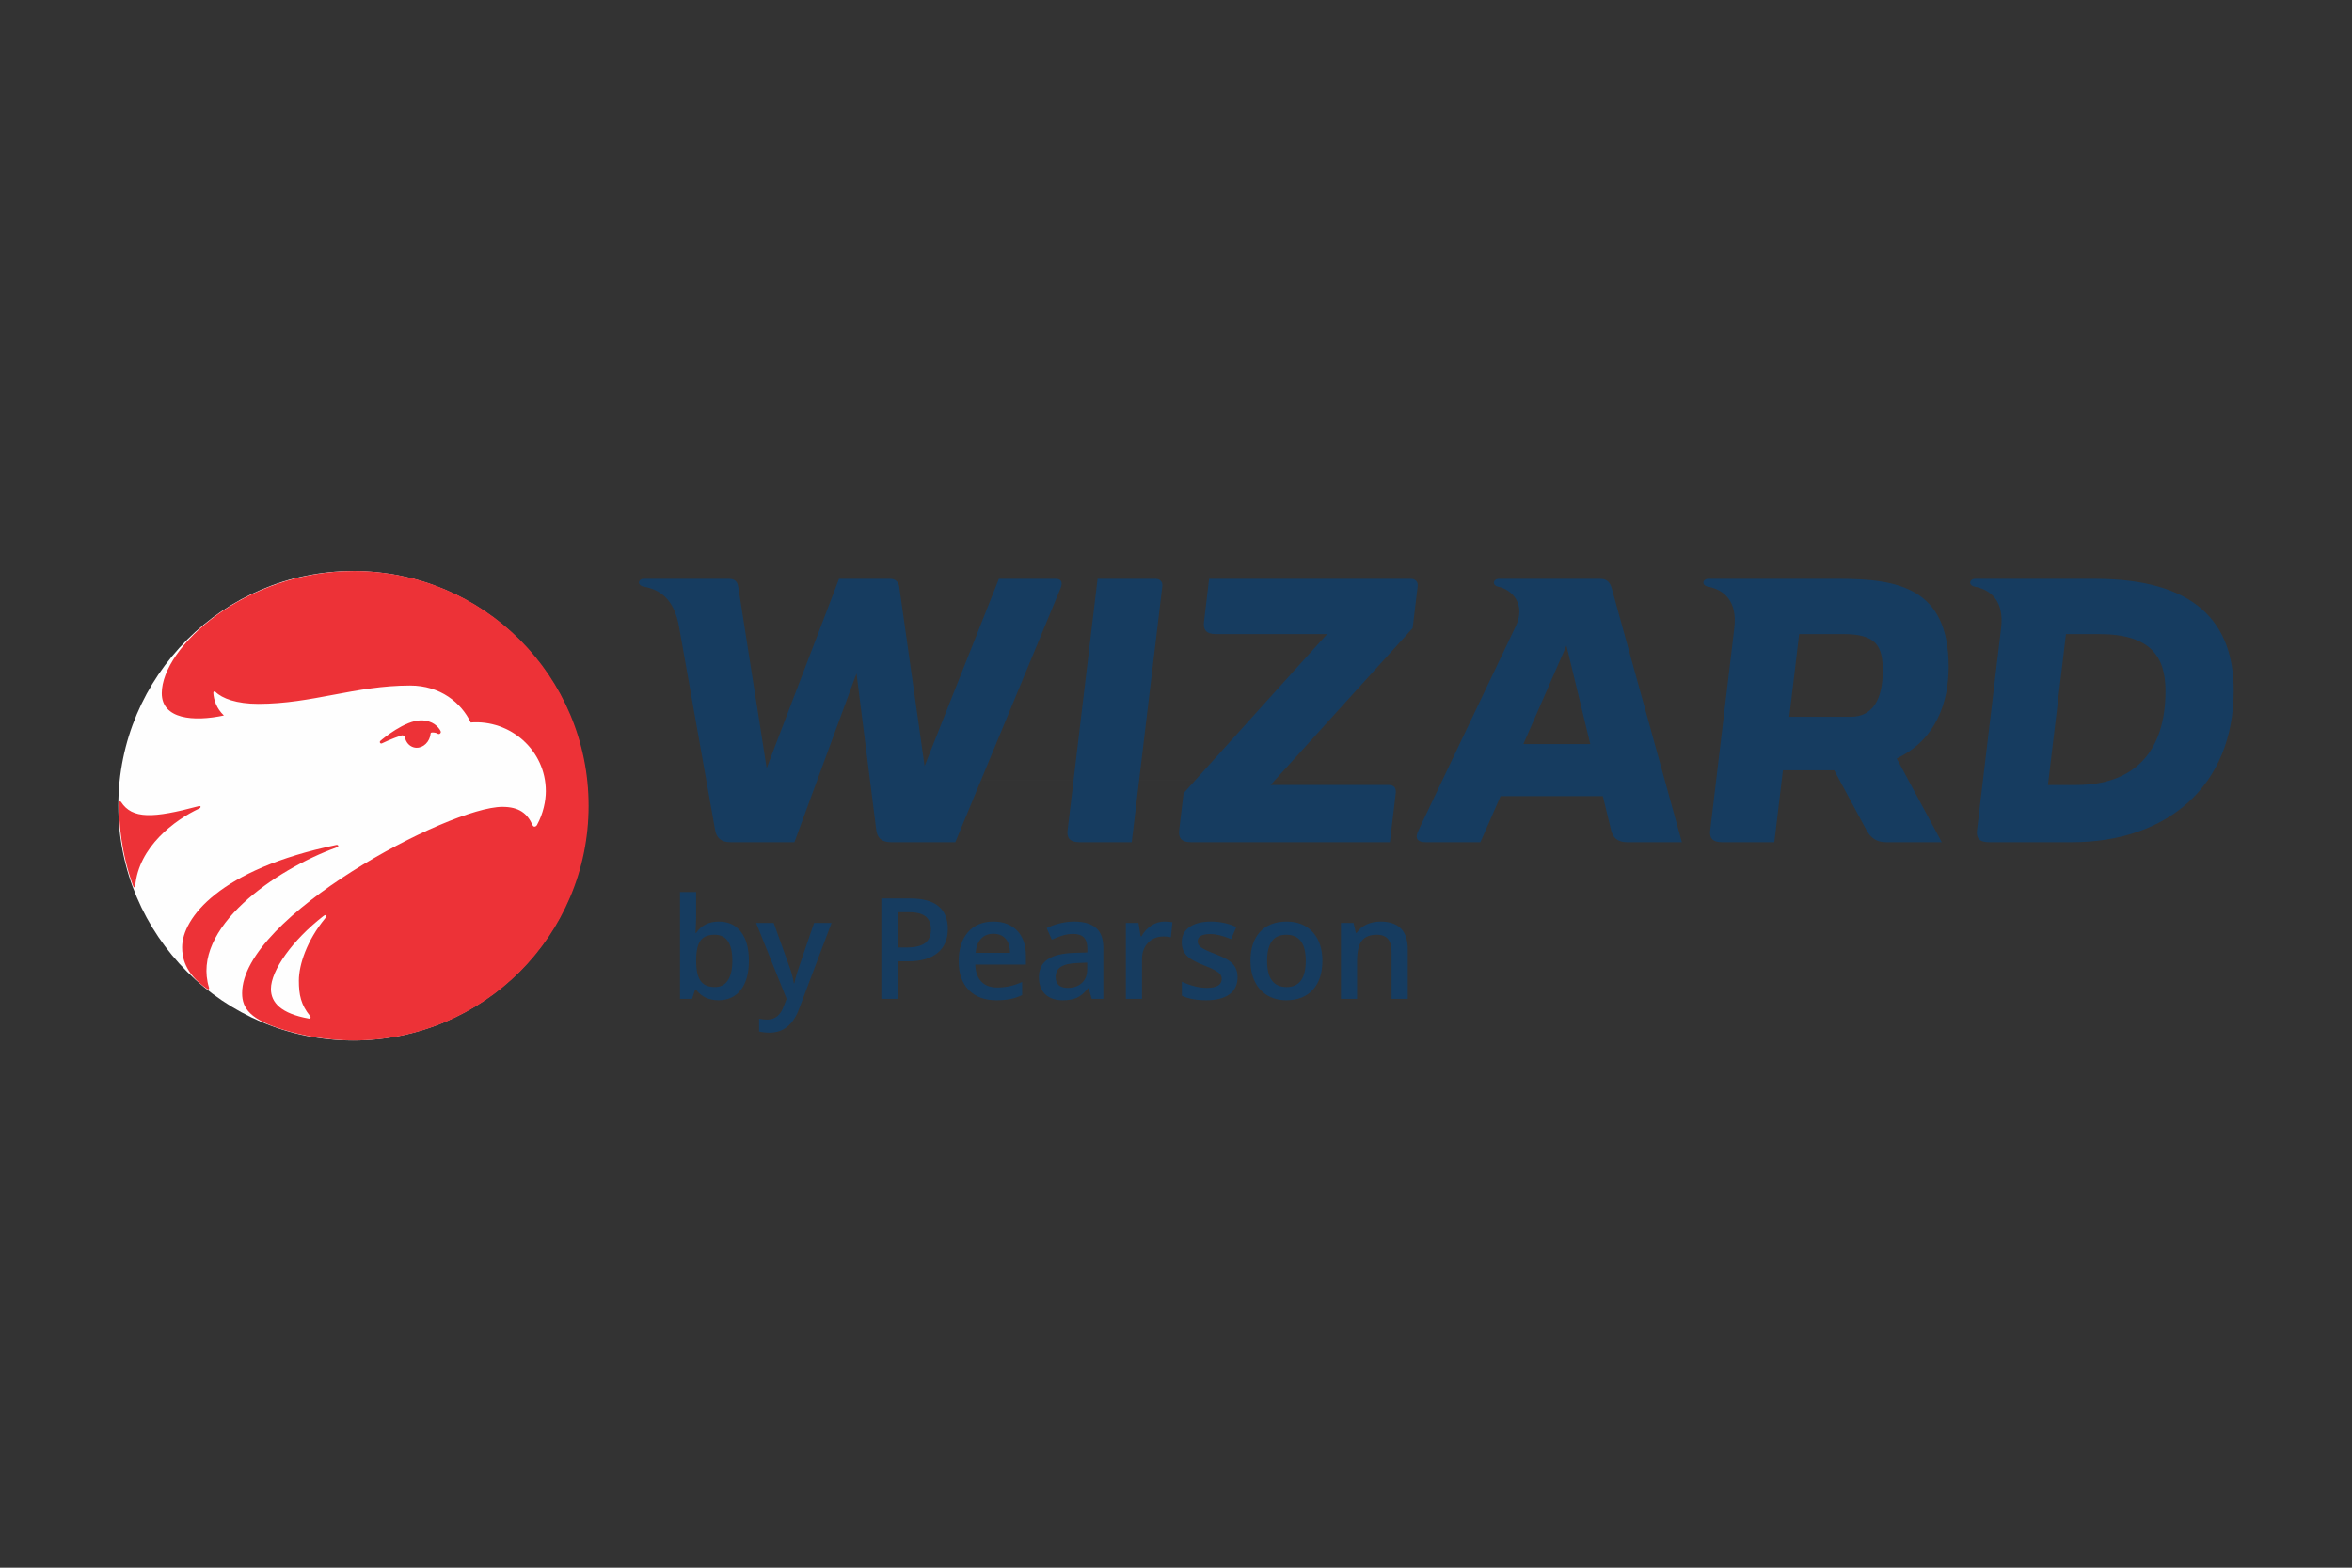 <svg xmlns="http://www.w3.org/2000/svg" xmlns:xlink="http://www.w3.org/1999/xlink" xmlns:xodm="http://www.corel.com/coreldraw/odm/2003" xml:space="preserve" width="150mm" height="100mm" style="shape-rendering:geometricPrecision; text-rendering:geometricPrecision; image-rendering:optimizeQuality; fill-rule:evenodd; clip-rule:evenodd" viewBox="0 0 14997.06 9998.04"><rect x="0" y="0" width="14997.06" height="9998.04" fill="#333333" stroke="none"/> <defs>  <style type="text/css">       .fil0 {fill:none}    .fil3 {fill:none;fill-rule:nonzero}    .fil8 {fill:#FEFEFE;fill-rule:nonzero}    .fil11 {fill:#ED3237;fill-rule:nonzero}    .fil10 {fill:#ED3237;fill-rule:nonzero}    .fil4 {fill:#9C9D9E;fill-rule:nonzero}    .fil5 {fill:#97999B;fill-rule:nonzero}    .fil7 {fill:#959799;fill-rule:nonzero}    .fil6 {fill:#939596;fill-rule:nonzero}    .fil2 {fill:#8F9294;fill-rule:nonzero}    .fil1 {fill:#8A8D8E;fill-rule:nonzero}    .fil9 {fill:#163C60;fill-rule:nonzero}     </style> </defs> <g id="Camada_x0020_1">    <g id="_2703095886160">   <rect class="fil0" width="14997.06" height="9998.04"></rect>   <g>    <polygon class="fil1" points="6254.55,4974.77 6255.05,4975.63 6255.59,4974.77 "></polygon>    <polygon class="fil1" points="3576.78,4974.84 3575.84,4976.34 3579.61,4982.83 3584.34,4974.84 "></polygon>    <polygon class="fil2" points="907.34,4974.84 907.37,4974.87 907.37,4974.84 "></polygon>    <polygon class="fil2" points="3574.97,4974.84 3575.83,4976.34 3576.77,4974.84 "></polygon>    <line class="fil3" x1="907.34" y1="4974.84" x2="907.37" y2="4974.84"></line>    <polygon class="fil4" points="1590.54,6144.79 907.37,4974.81 907.37,4974.85 "></polygon>    <polygon class="fil5" points="6254.55,4974.76 6255.59,4974.76 6255.59,4974.73 6254.55,4974.73 "></polygon>    <polygon class="fil5" points="6255.59,4974.76 8896.49,4974.76 8896.49,4974.73 6255.59,4974.73 "></polygon>    <line class="fil3" x1="6255.58" y1="4974.77" x2="6255.58" y2="4974.74"></line>    <path class="fil6" d="M6227.04 4974.71l0 0 0.47 -0.82 -0.47 0.82zm-0.03 0.08l0.1 0 -0.07 -0.08 -0.03 0.08z"></path>    <polygon class="fil6" points="6227.04,4974.71 6227.11,4974.79 6228.05,4974.79 6227.51,4973.9 "></polygon>    <polygon class="fil6" points="3558.6,4974.77 3574.9,4974.77 3566.77,4960.83 "></polygon>    <polygon class="fil6" points="3574.94,4974.71 3574.91,4974.79 3584.25,4974.79 3579.56,4966.81 "></polygon>    <polygon class="fil6" points="3566.76,4960.84 3574.92,4974.79 3574.96,4974.71 3579.54,4966.81 3571.41,4952.85 "></polygon>    <line class="fil3" x1="8896.48" y1="4974.74" x2="8896.52" y2="4974.74"></line>    <polygon class="fil7" points="8896.52,4974.74 8896.52,4974.78 8923.96,4974.78 8924,4974.74 "></polygon>    <polygon class="fil7" points="8896.48,4974.74 8896.52,4974.78 8896.52,4974.74 "></polygon>    <polygon class="fil7" points="8896.48,4974.77 8896.52,4974.77 8896.48,4974.74 "></polygon>    <polygon class="fil7" points="8896.52,4974.76 9838.11,3362.31 "></polygon>    <line class="fil3" x1="8896.52" y1="4974.77" x2="8896.52" y2="4974.74"></line>    <path class="fil8" d="M3748.33 5138.77c0,-826.78 -670.21,-1496.99 -1496.95,-1496.99 -826.77,0 -1497.01,670.21 -1497.01,1496.99 0,826.73 670.24,1496.94 1497.01,1496.94 826.74,0 1496.95,-670.21 1496.95,-1496.94z"></path>    <path class="fil9" d="M6730.9 3691.63l-361.66 0 -473.7 1193.88 -161.72 -1143.23c-4.09,-26.77 -20.12,-50.65 -58.31,-50.65l-325.66 0 -461.39 1207.15 -181.22 -1156.5c-4.72,-30.14 -19.12,-50.65 -59.74,-50.65l-541.99 0c-38.19,0 -45.67,41.63 0.36,49.97 104.55,18.97 194.39,81.68 224.5,258.64l229.38 1292.71c8.7,49.18 35.89,78.32 97.79,78.32l407.76 0 396.03 -1076.15 125.99 997.82c6.23,49.25 32.18,78.32 94.14,78.32l409.84 0 672.07 -1622c10.57,-26.42 11.39,-57.64 -32.46,-57.64z"></path>    <path class="fil9" d="M9713.35 4745.51l274.79 -628.19 151.99 628.19 -426.78 0zm487.4 -1053.88l-642.86 0c-38.18,0 -45.42,41.62 -5.05,49.96 85.19,17.62 180.4,108.71 111.5,253.25l-618.55 1298.11c-24.35,49.29 -15.3,78.32 46.56,78.32l347.16 0 128.61 -293.87 652.27 0 52.19 215.55c11.14,49.32 41.12,78.32 103.02,78.32l348.74 0 -447.57 -1620.22c-11.82,-38.51 -29.74,-59.42 -76.03,-59.42z"></path>    <path class="fil9" d="M11800.34 4571.56l-391.38 0 62.93 -527.62 280.95 0c209.97,0 252.24,74.89 252.24,232.84 0,184.05 -64.69,294.77 -204.74,294.77zm624.96 -319.18c0,-506.49 -328.05,-560.76 -702.67,-560.76l-828.85 0c-38.26,0 -46.53,41.63 -2.57,49.97 100.01,18.98 187.91,90.56 167.37,262.78l-153.55 1288.58c-6.77,49.28 12.7,78.31 74.56,78.31l334.06 0 54.73 -458.6 327.24 0 204.74 380.29c27.01,50.22 64.11,78.31 126.03,78.31l354.93 0 -287.45 -534.09c254.24,-120.16 331.45,-363.99 331.45,-584.8z"></path>    <path class="fil9" d="M13239.52 5006.43l-181.19 0 114.75 -962.5 209.51 0c330.53,0 425.3,143.29 425.3,363.39 0,387.36 -200.29,599.11 -568.36,599.11zm117.26 -1314.78l-761.91 0c-38.2,0 -46.5,41.59 -2.55,49.97 99.98,18.94 187.88,90.38 167.38,262.72l-153.55 1288.63c-6.77,49.29 12.67,78.28 74.56,78.28l529.47 0c608.67,0 1032.55,-359.41 1032.55,-967.19 0,-438.05 -249.16,-712.41 -885.94,-712.41z"></path>    <path class="fil9" d="M9039.13 3742.18c4.86,-31.57 -13.86,-50.54 -43.74,-50.54l-1285.76 0 -32.6 274.04c-5.91,49.36 12.7,78.28 74.56,78.28l710.36 0 -915.18 1014.76 -27.94 234.23c-5.95,50.12 12.7,78.32 74.6,78.32l1268.93 0 37.47 -314.28c3.65,-33.17 -13.86,-50.58 -43.74,-50.58l-754.61 0 905.88 -1000.4 31.78 -263.84z"></path>    <path class="fil9" d="M7367.06 3691.63l-368.68 0 -190.89 1601.32c-6.73,49.29 12.7,78.32 74.63,78.32l334.06 0 194.62 -1629.1c4.83,-31.56 -13.87,-50.54 -43.74,-50.54z"></path>    <path class="fil9" d="M4583.39 5877.25c60.4,0 107.5,21.91 141.22,65.68 33.74,43.86 50.61,105.28 50.61,184.45 0,79.35 -17.08,141.21 -51.22,185.45 -34.15,44.2 -81.68,66.32 -142.35,66.32 -61.36,0 -108.92,-22.01 -142.79,-66.1l-7.01 0 -18.84 57.37 -77.05 0 0 -681.45 102.9 0 0 162.01c0,11.99 -0.61,29.78 -1.75,53.4 -1.14,23.67 -2.08,38.73 -2.61,45.14l4.36 0c32.68,-48.14 80.89,-72.28 144.53,-72.28zm-26.69 84.11c-41.44,0 -71.31,12.18 -89.59,36.59 -18.25,24.38 -27.63,65.14 -28.24,122.38l0 7.05c0,58.95 9.35,101.62 28.03,128.06 18.68,26.42 49.21,39.63 91.52,39.63 36.5,0 64.18,-14.46 83,-43.34 18.84,-28.92 28.23,-70.66 28.23,-125.29 0,-110.07 -37.65,-165.09 -112.96,-165.09z"></path>    <path class="fil9" d="M4821.24 5886.04l112.15 0 98.54 274.59c14.86,39.12 24.8,75.92 29.74,110.39l3.47 0c2.69,-16.07 7.44,-35.54 14.5,-58.45 7.02,-22.99 44.09,-131.79 111.21,-326.53l111.29 0 -207.22 548.72c-37.61,100.8 -100.4,151.13 -188.27,151.13 -22.8,0 -44.99,-2.47 -66.61,-7.45l0 -81.43c15.5,3.52 33.14,5.23 53.01,5.23 49.68,0 84.51,-28.74 104.7,-86.26l17.97 -45.53 -194.47 -484.41z"></path>    <path class="fil9" d="M6043.59 5923.67c0,66.87 -21.91,118.13 -65.69,153.74 -43.81,35.65 -106.13,53.44 -187.05,53.44l-66.55 0 0 239.56 -104.66 0 0 -640.31 184.41 0c79.96,0 139.91,16.4 179.75,49.08 39.84,32.67 59.78,80.88 59.78,144.49zm-319.29 119.13l55.67 0c53.68,0 93.09,-9.31 118.22,-28.03 25.13,-18.65 37.65,-47.84 37.65,-87.58 0,-36.75 -11.2,-64.21 -33.71,-82.32 -22.49,-18.11 -57.52,-27.13 -105.12,-27.13l-72.71 0 0 225.08z"></path>    <path class="fil9" d="M6353.21 6379.17c-75.36,0 -134.26,-21.95 -176.72,-65.9 -42.49,-43.95 -63.72,-104.45 -63.72,-181.55 0,-79.13 19.69,-141.3 59.14,-186.54 39.37,-45.28 93.56,-67.92 162.5,-67.92 63.9,0 114.4,19.45 151.52,58.29 37.05,38.79 55.59,92.23 55.59,160.24l0 55.66 -322.8 0c1.44,47 14.18,83.12 38.16,108.39 23.92,25.24 57.59,37.9 101.12,37.9 28.62,0 55.26,-2.75 79.96,-8.13 24.67,-5.4 51.14,-14.35 79.46,-26.9l0 83.6c-25.1,12 -50.51,20.48 -76.22,25.42 -25.72,4.98 -55.01,7.45 -88.01,7.45zm-18.8 -423.95c-32.75,0 -58.95,10.35 -78.67,31.11 -19.66,20.72 -31.46,50.93 -35.25,90.62l219.88 0c-0.61,-39.98 -10.27,-70.26 -28.91,-90.84 -18.7,-20.63 -44.38,-30.89 -77.03,-30.89z"></path>    <path class="fil9" d="M6961.57 6370.43l-20.62 -67.47 -3.47 0c-23.37,29.49 -46.86,49.57 -70.55,60.24 -23.67,10.63 -54.01,15.97 -91.02,15.97 -47.68,0 -84.79,-12.86 -111.5,-38.55 -26.78,-25.66 -40.09,-62.04 -40.09,-109.03 0,-49.9 18.54,-87.59 55.65,-113.01 37.05,-25.38 93.5,-39.26 169.42,-41.62l83.72 -2.57 0 -25.88c0,-30.96 -7.26,-54.09 -21.73,-69.41 -14.47,-15.32 -36.83,-22.98 -67.23,-22.98 -24.84,0 -48.6,3.61 -71.34,10.95 -22.83,7.26 -44.7,15.9 -65.72,25.8l-33.28 -73.59c26.2,-13.68 54.98,-24.1 86.26,-31.32 31.24,-7.12 60.74,-10.71 88.45,-10.71 61.6,0 108.13,13.46 139.52,40.3 31.35,26.89 47.06,69.05 47.06,126.58l0 326.3 -73.56 0zm-153.3 -70.12c37.36,0 67.4,-10.42 89.98,-31.28 22.62,-20.87 33.97,-50.11 33.97,-87.8l0 -42.06 -62.22 2.61c-48.43,1.76 -83.68,9.89 -105.73,24.35 -22.09,14.43 -33.11,36.54 -33.11,66.37 0,21.58 6.45,38.29 19.33,50.11 12.82,11.81 32.03,17.72 57.78,17.72z"></path>    <path class="fil9" d="M7424.58 5877.25c20.76,0 37.9,1.48 51.3,4.44l-10.07 95.86c-14.67,-3.51 -29.85,-5.27 -45.6,-5.27 -41.23,0 -74.63,13.5 -100.18,40.34 -25.55,26.85 -38.34,61.75 -38.34,104.66l0 253.14 -102.86 0 0 -484.37 80.56 0 13.6 85.37 5.2 0c16.03,-28.92 37,-51.84 62.89,-68.76 25.84,-16.9 53.69,-25.43 83.5,-25.43z"></path>    <path class="fil9" d="M7891.06 6232.47c0,47.28 -17.18,83.57 -51.66,108.81 -34.46,25.32 -83.78,37.9 -148,37.9 -64.58,0 -116.4,-9.8 -155.52,-29.38l0 -88.87c56.95,26.27 109.92,39.44 158.99,39.44 63.33,0 95.04,-19.15 95.04,-57.38 0,-12.31 -3.51,-22.48 -10.49,-30.71 -7.03,-8.13 -18.59,-16.61 -34.65,-25.38 -16.08,-8.74 -38.33,-18.65 -67.05,-29.77 -55.73,-21.59 -93.46,-43.18 -113.18,-64.83 -19.72,-21.63 -29.53,-49.61 -29.53,-84.11 0,-41.42 16.73,-73.6 50.16,-96.54 33.38,-22.91 78.88,-34.4 136.44,-34.4 56.87,0 110.74,11.57 161.53,34.62l-33.24 77.52c-52.3,-21.58 -96.22,-32.42 -131.83,-32.42 -54.34,0 -81.39,15.5 -81.39,46.42 0,15.21 7.05,28.06 21.2,38.55 14.14,10.53 45.03,24.99 92.62,43.35 39.95,15.49 69.02,29.66 87.13,42.52 18.11,12.81 31.57,27.66 40.3,44.42 8.77,16.82 13.14,36.86 13.14,60.24z"></path>    <path class="fil9" d="M8431.96 6127.32c0,79.14 -20.3,140.92 -60.89,185.27 -40.59,44.42 -97.06,66.58 -169.52,66.58 -45.2,0 -85.22,-10.24 -119.95,-30.64 -34.76,-20.45 -61.46,-49.78 -80.14,-88.05 -18.75,-38.22 -28.06,-82.61 -28.06,-133.15 0,-78.49 20.16,-139.8 60.47,-183.91 40.22,-44.05 97.06,-66.15 170.34,-66.15 70.09,0 125.57,22.56 166.45,67.66 40.87,45.13 61.31,105.95 61.31,182.4zm-352.6 0c0,111.86 41.33,167.77 123.95,167.77 81.76,0 122.63,-55.91 122.63,-167.77 0,-110.64 -41.16,-165.95 -123.48,-165.95 -43.2,0 -74.53,14.32 -93.96,42.89 -19.41,28.59 -29.13,69.66 -29.13,123.06z"></path>    <path class="fil9" d="M8976.34 6370.43l-103.37 0 0 -297.84c0,-37.37 -7.52,-65.25 -22.55,-83.64 -15.04,-18.37 -38.88,-27.6 -71.62,-27.6 -43.46,0 -75.33,12.85 -95.51,38.55 -20.11,25.69 -30.13,68.76 -30.13,129.21l0 241.32 -102.98 0 0 -484.41 80.6 0 14.43 63.51 5.26 0c14.64,-23.06 35.33,-40.88 62.22,-53.44 26.87,-12.57 56.63,-18.84 89.33,-18.84 116.23,0 174.32,59.17 174.32,177.37l0 315.81z"></path>    <path class="fil10" d="M2149.1 5403.28c14.06,-5.09 6.94,-16.9 -4.59,-14.51 -747.63,154.67 -983.19,468.48 -983.19,652.63 0,60.11 14.57,166.77 160.72,266.22 8.01,5.44 13.6,0.21 10.62,-9.42 -116.47,-377.93 419.47,-752.29 816.44,-894.92z"></path>    <path class="fil10" d="M1265.5 5141.69c-289.57,77.41 -422.23,82.72 -493.71,-27.2 -4.19,-6.48 -12.35,-4.58 -12.49,3.43 -2.69,124.57 12.89,322.05 90.13,534.06 3.61,9.84 11.77,9.52 12.63,-0.21 21.16,-250.49 251.63,-422.8 408.51,-495.54 11.64,-5.41 12.72,-19.29 -5.07,-14.53z"></path>    <path class="fil11" d="M2074.04 5855.48c-117.8,142.96 -168.41,297.73 -168.41,398.66 0,89.78 12.77,153.84 72.19,226.59 6.2,7.59 1.52,17.11 -8.08,15.39 -177.58,-31.71 -242.19,-101.84 -242.19,-188.95 0,-117.95 136.49,-311.09 334.49,-465.04 17.55,-13.61 25.36,-2.83 12,13.36zm182.04 -2213.7c-694.9,0 -1224.58,486.73 -1224.58,779.53 0,165.69 202.8,182.8 396.06,141.71 -46.81,-43.88 -64.72,-99.43 -67.37,-144.18 -0.46,-7.84 7.09,-12.64 13.28,-6.58 43.38,42.48 134.66,76.73 273.58,76.73 343.58,0 618.63,-116.87 968.09,-116.87 192.89,0 326.63,110.07 386.25,235.74 251.3,-19.87 479,176 479,437.93 0,61.39 -16.3,142.86 -56.42,215.63 -6.23,11.31 -21.37,15.71 -27.59,1.86 -34.86,-77.45 -88.02,-117.48 -193.25,-117.48 -340.47,0 -1659.33,699.63 -1659.33,1188.62 0,97.82 53.51,168.76 262.94,232.76 121.91,37.22 276.19,68.51 449.35,68.51 826.78,0 1496.99,-670.21 1496.99,-1496.94 0,-826.78 -670.21,-1496.99 -1496.99,-1496.99z"></path>    <path class="fil10" d="M2809.43 4662.3c-12.24,-24.44 -48.47,-68.25 -125.11,-68.25 -101.9,0 -242.93,116.72 -259.53,131.57 -1.83,1.71 -2.95,4.15 -2.95,6.83 0,5.27 4.27,9.53 9.49,9.53 1.76,0 3.4,-0.51 4.8,-1.33 9.63,-4.72 61.07,-29.45 122.52,-49.93 1.94,-0.75 3.98,-1.15 6.21,-1.15 8.19,0 15.07,5.55 17.06,13.14 6.45,30.74 27.1,55.81 56.39,63.76 43.88,11.88 90.48,-19.31 104.12,-69.59 1.69,-6.19 2.76,-12.42 3.33,-18.55 0.18,-1.86 1.03,-3.5 2.25,-4.83 5.77,-4.15 30.14,-1.72 39.56,3.61 0.75,0.54 1.57,0.97 2.28,1.54 2.23,1.62 4.95,2.62 7.88,2.62 7.24,0 13.11,-5.88 13.11,-13.1 0,-2.12 -0.51,-4.12 -1.4,-5.88z"></path>   </g>  </g> </g></svg>